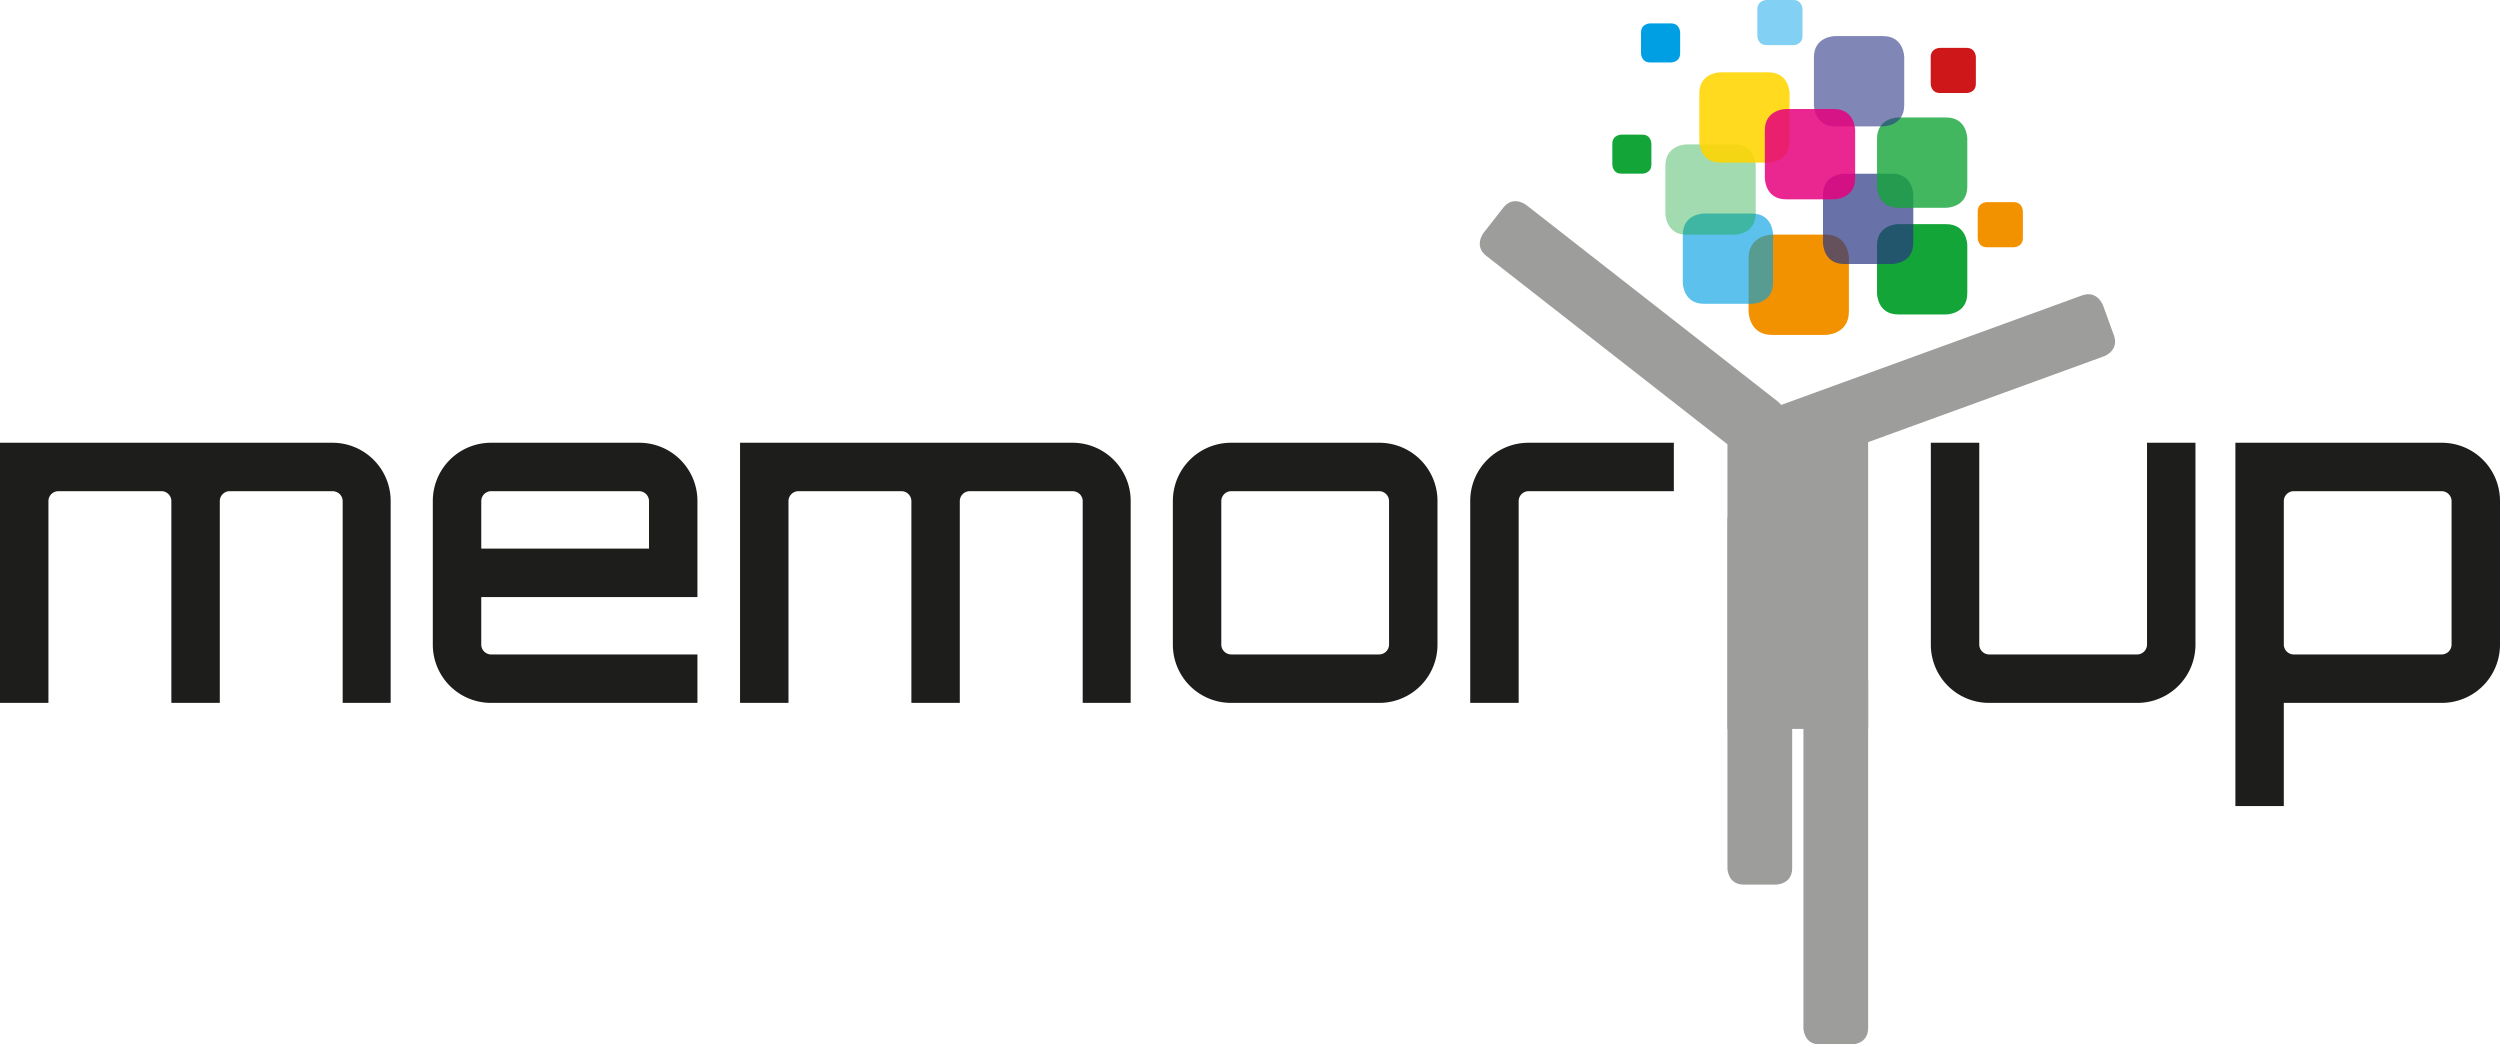 <svg xmlns="http://www.w3.org/2000/svg" xmlns:xlink="http://www.w3.org/1999/xlink" viewBox="0 0 4102.41 1713.87"><defs><style>.cls-1{fill:none;}.cls-2{fill:#1d1d1b;}.cls-3{fill:#9d9d9c;}.cls-4{fill:#f39200;}.cls-5{opacity:0.64;}.cls-6{clip-path:url(#clip-path);}.cls-7{fill:#009fe3;}.cls-8{fill:#13a538;}.cls-9{opacity:0.7;}.cls-10{clip-path:url(#clip-path-2);}.cls-11{fill:#283583;}.cls-12{opacity:0.8;}.cls-13{clip-path:url(#clip-path-3);}.cls-14{opacity:0.4;}.cls-15{clip-path:url(#clip-path-4);}.cls-16{opacity:0.88;}.cls-17{clip-path:url(#clip-path-5);}.cls-18{fill:#ffd500;}.cls-19{opacity:0.59;}.cls-20{clip-path:url(#clip-path-6);}.cls-21{opacity:0.85;}.cls-22{clip-path:url(#clip-path-7);}.cls-23{fill:#e6007e;}.cls-24{fill:#cd1719;}.cls-25{fill:#83d0f5;}</style><clipPath id="clip-path"><rect class="cls-1" x="2746.18" y="335.13" width="178.64" height="178.64"></rect></clipPath><clipPath id="clip-path-2"><rect class="cls-1" x="2976.24" y="269.84" width="178.64" height="178.64"></rect></clipPath><clipPath id="clip-path-3"><rect class="cls-1" x="3064.88" y="177.53" width="178.64" height="178.64"></rect></clipPath><clipPath id="clip-path-4"><rect class="cls-1" x="2717.64" y="221.81" width="178.64" height="178.64"></rect></clipPath><clipPath id="clip-path-5"><rect class="cls-1" x="2773.25" y="103.44" width="178.64" height="178.64"></rect></clipPath><clipPath id="clip-path-6"><rect class="cls-1" x="2961.34" y="43.96" width="178.64" height="178.64"></rect></clipPath><clipPath id="clip-path-7"><rect class="cls-1" x="2880.82" y="163.66" width="178.64" height="178.64"></rect></clipPath></defs><g id="Livello_2" data-name="Livello 2"><g id="Livello_1-2" data-name="Livello 1"><path class="cls-2" d="M4022.93,1057.75a16.34,16.34,0,0,1-16.19,16.19H3763.85a16.33,16.33,0,0,1-16.19-16.19V822.23a16.34,16.34,0,0,1,16.19-16.2h242.89a16.35,16.35,0,0,1,16.19,16.2Zm-16.19-331.2H3668.18v596.16h79.48V1153.42h259.08a95.49,95.49,0,0,0,95.67-95.67V822.23a95.48,95.48,0,0,0-95.67-95.68m-483.56,0v331.2a16.34,16.34,0,0,1-16.19,16.19H3264.1a16.33,16.33,0,0,1-16.19-16.19V726.55h-79.48v331.2a95.49,95.49,0,0,0,95.67,95.67H3507a95.49,95.49,0,0,0,95.67-95.67V726.55Zm-1014.92,0a95.48,95.48,0,0,0-95.68,95.68v331.19h79.49V822.23a16.34,16.34,0,0,1,16.19-16.2h238.46V726.55ZM2263.18,806a16.34,16.34,0,0,1,16.19,16.2v235.52a16.33,16.33,0,0,1-16.19,16.19H2020.3a16.34,16.34,0,0,1-16.2-16.19V822.23a16.35,16.35,0,0,1,16.2-16.2ZM2020.3,726.55a95.49,95.49,0,0,0-95.68,95.68v235.52a95.49,95.49,0,0,0,95.68,95.67h242.88a95.48,95.48,0,0,0,95.68-95.67V822.23a95.48,95.48,0,0,0-95.68-95.68Zm-260.54,0H1214.38v426.87h79.49V822.23a16.34,16.34,0,0,1,16.19-16.2h169.29a16.34,16.34,0,0,1,16.19,16.2v331.19H1575V822.23a16.35,16.35,0,0,1,16.19-16.2h168.55c9.57,0,16.92,7.37,16.92,16.2v331.19h78.75V822.23a95.48,95.48,0,0,0-95.67-95.68m-970,173.69v-78A16.34,16.34,0,0,1,805.91,806h242.88a16.35,16.35,0,0,1,16.2,16.2v78Zm259.07-173.69H805.91a95.49,95.49,0,0,0-95.68,95.68v235.52a95.49,95.49,0,0,0,95.68,95.67h338.56v-79.48H805.91a16.33,16.33,0,0,1-16.19-16.19v-78h354.75V822.23a95.48,95.48,0,0,0-95.68-95.68m-503.42,0H0v426.87H79.48V822.23A16.35,16.35,0,0,1,95.67,806H265a16.34,16.34,0,0,1,16.19,16.2v331.19h79.49V822.23A16.34,16.34,0,0,1,376.83,806H545.37c9.57,0,16.94,7.37,16.94,16.2v331.19h78.75V822.23a95.49,95.49,0,0,0-95.69-95.68"></path><path class="cls-3" d="M2434.43,382.23s-16.55,21.2,4.63,37.75l412.19,322s21.2,16.55,37.76-4.63l32.27-41.3s16.55-21.2-4.65-37.75l-412.18-322s-21.2-16.56-37.75,4.63Z"></path><path class="cls-3" d="M2882.5,763.53s9.2,25.28,34.47,16.09l535.76-195s25.28-9.2,16.08-34.47l-17.92-49.25s-9.2-25.28-34.48-16.08l-535.76,195s-25.27,9.2-16.07,34.46Z"></path><path class="cls-3" d="M2986.25,1089.93s-26.89,0-26.89,26.9V1687s0,26.89,26.89,26.89h52.4s26.9,0,26.9-26.89V1116.83s0-26.9-26.9-26.9Z"></path><path class="cls-3" d="M2861.57,827.7s-26.89,0-26.89,26.9v570.15s0,26.89,26.89,26.89H2914s26.89,0,26.89-26.89V854.6s0-26.9-26.89-26.9Z"></path><rect class="cls-3" x="2834.68" y="664.64" width="230.87" height="531.48"></rect><path class="cls-4" d="M2908,385s-38.63,0-38.63,38.64V511s0,38.64,38.63,38.64h87.37s38.64,0,38.64-38.64V423.6s0-38.64-38.64-38.64Z"></path><g class="cls-5"><g class="cls-6"><path class="cls-7" d="M2796.19,350.35s-34.77,0-34.77,34.77v78.63s0,34.78,34.77,34.78h78.62s34.77,0,34.77-34.78V385.12s0-34.77-34.77-34.77Z"></path></g></g><path class="cls-8" d="M3114.89,367.81s-34.77,0-34.77,34.77v78.63s0,34.78,34.77,34.78h78.62s34.77,0,34.77-34.78V402.58s0-34.77-34.77-34.77Z"></path><g class="cls-9"><g class="cls-10"><path class="cls-11" d="M3026.24,285.06s-34.77,0-34.77,34.77v78.63s0,34.78,34.77,34.78h78.63s34.77,0,34.77-34.78V319.83s0-34.77-34.77-34.77Z"></path></g></g><g class="cls-12"><g class="cls-13"><path class="cls-8" d="M3114.89,192.77s-34.77,0-34.77,34.76v78.63s0,34.79,34.77,34.79h78.62s34.77,0,34.77-34.79V227.53s0-34.76-34.77-34.76Z"></path></g></g><g class="cls-14"><g class="cls-15"><path class="cls-8" d="M2767.65,237s-34.77,0-34.77,34.77v78.63s0,34.79,34.77,34.79h78.63s34.77,0,34.77-34.79V271.8s0-34.77-34.77-34.77Z"></path></g></g><g class="cls-16"><g class="cls-17"><path class="cls-18" d="M2823.25,118.67s-34.77,0-34.77,34.77v78.63s0,34.79,34.77,34.79h78.63s34.77,0,34.77-34.79V153.44s0-34.77-34.77-34.77Z"></path></g></g><g class="cls-19"><g class="cls-20"><path class="cls-11" d="M3011.35,59.19s-34.77,0-34.77,34.77v78.63s0,34.78,34.77,34.78H3090s34.76,0,34.76-34.78V94s0-34.77-34.76-34.77Z"></path></g></g><g class="cls-21"><g class="cls-22"><path class="cls-23" d="M2930.83,178.89s-34.77,0-34.77,34.77v78.63s0,34.78,34.77,34.78h78.63s34.77,0,34.77-34.78V213.66s0-34.77-34.77-34.77Z"></path></g></g><path class="cls-24" d="M3183.46,78.57s-15.23,0-15.23,15.23v43.63s0,15.23,15.23,15.23h43.63s15.23,0,15.23-15.23V93.8s0-15.23-15.23-15.23Z"></path><path class="cls-25" d="M2899,0s-15.23,0-15.23,15.23V58.86s0,15.23,15.23,15.23h43.63s15.23,0,15.23-15.23V15.23S2957.82,0,2942.59,0Z"></path><path class="cls-7" d="M2707.91,38.37s-15.06,0-15.06,15.06v34s0,15.06,15.06,15.06H2742s15.05,0,15.05-15.06v-34s0-15.06-15.05-15.06Z"></path><path class="cls-8" d="M2660.83,220.9s-15.06,0-15.06,15.06v34s0,15.06,15.06,15.06h34.05s15,0,15-15.06V236s0-15.06-15-15.06Z"></path><path class="cls-4" d="M3260.61,331.67s-15.23,0-15.23,15.23v43.63s0,15.23,15.23,15.23h43.63s15.23,0,15.23-15.23V346.9s0-15.23-15.23-15.23Z"></path></g></g></svg>
